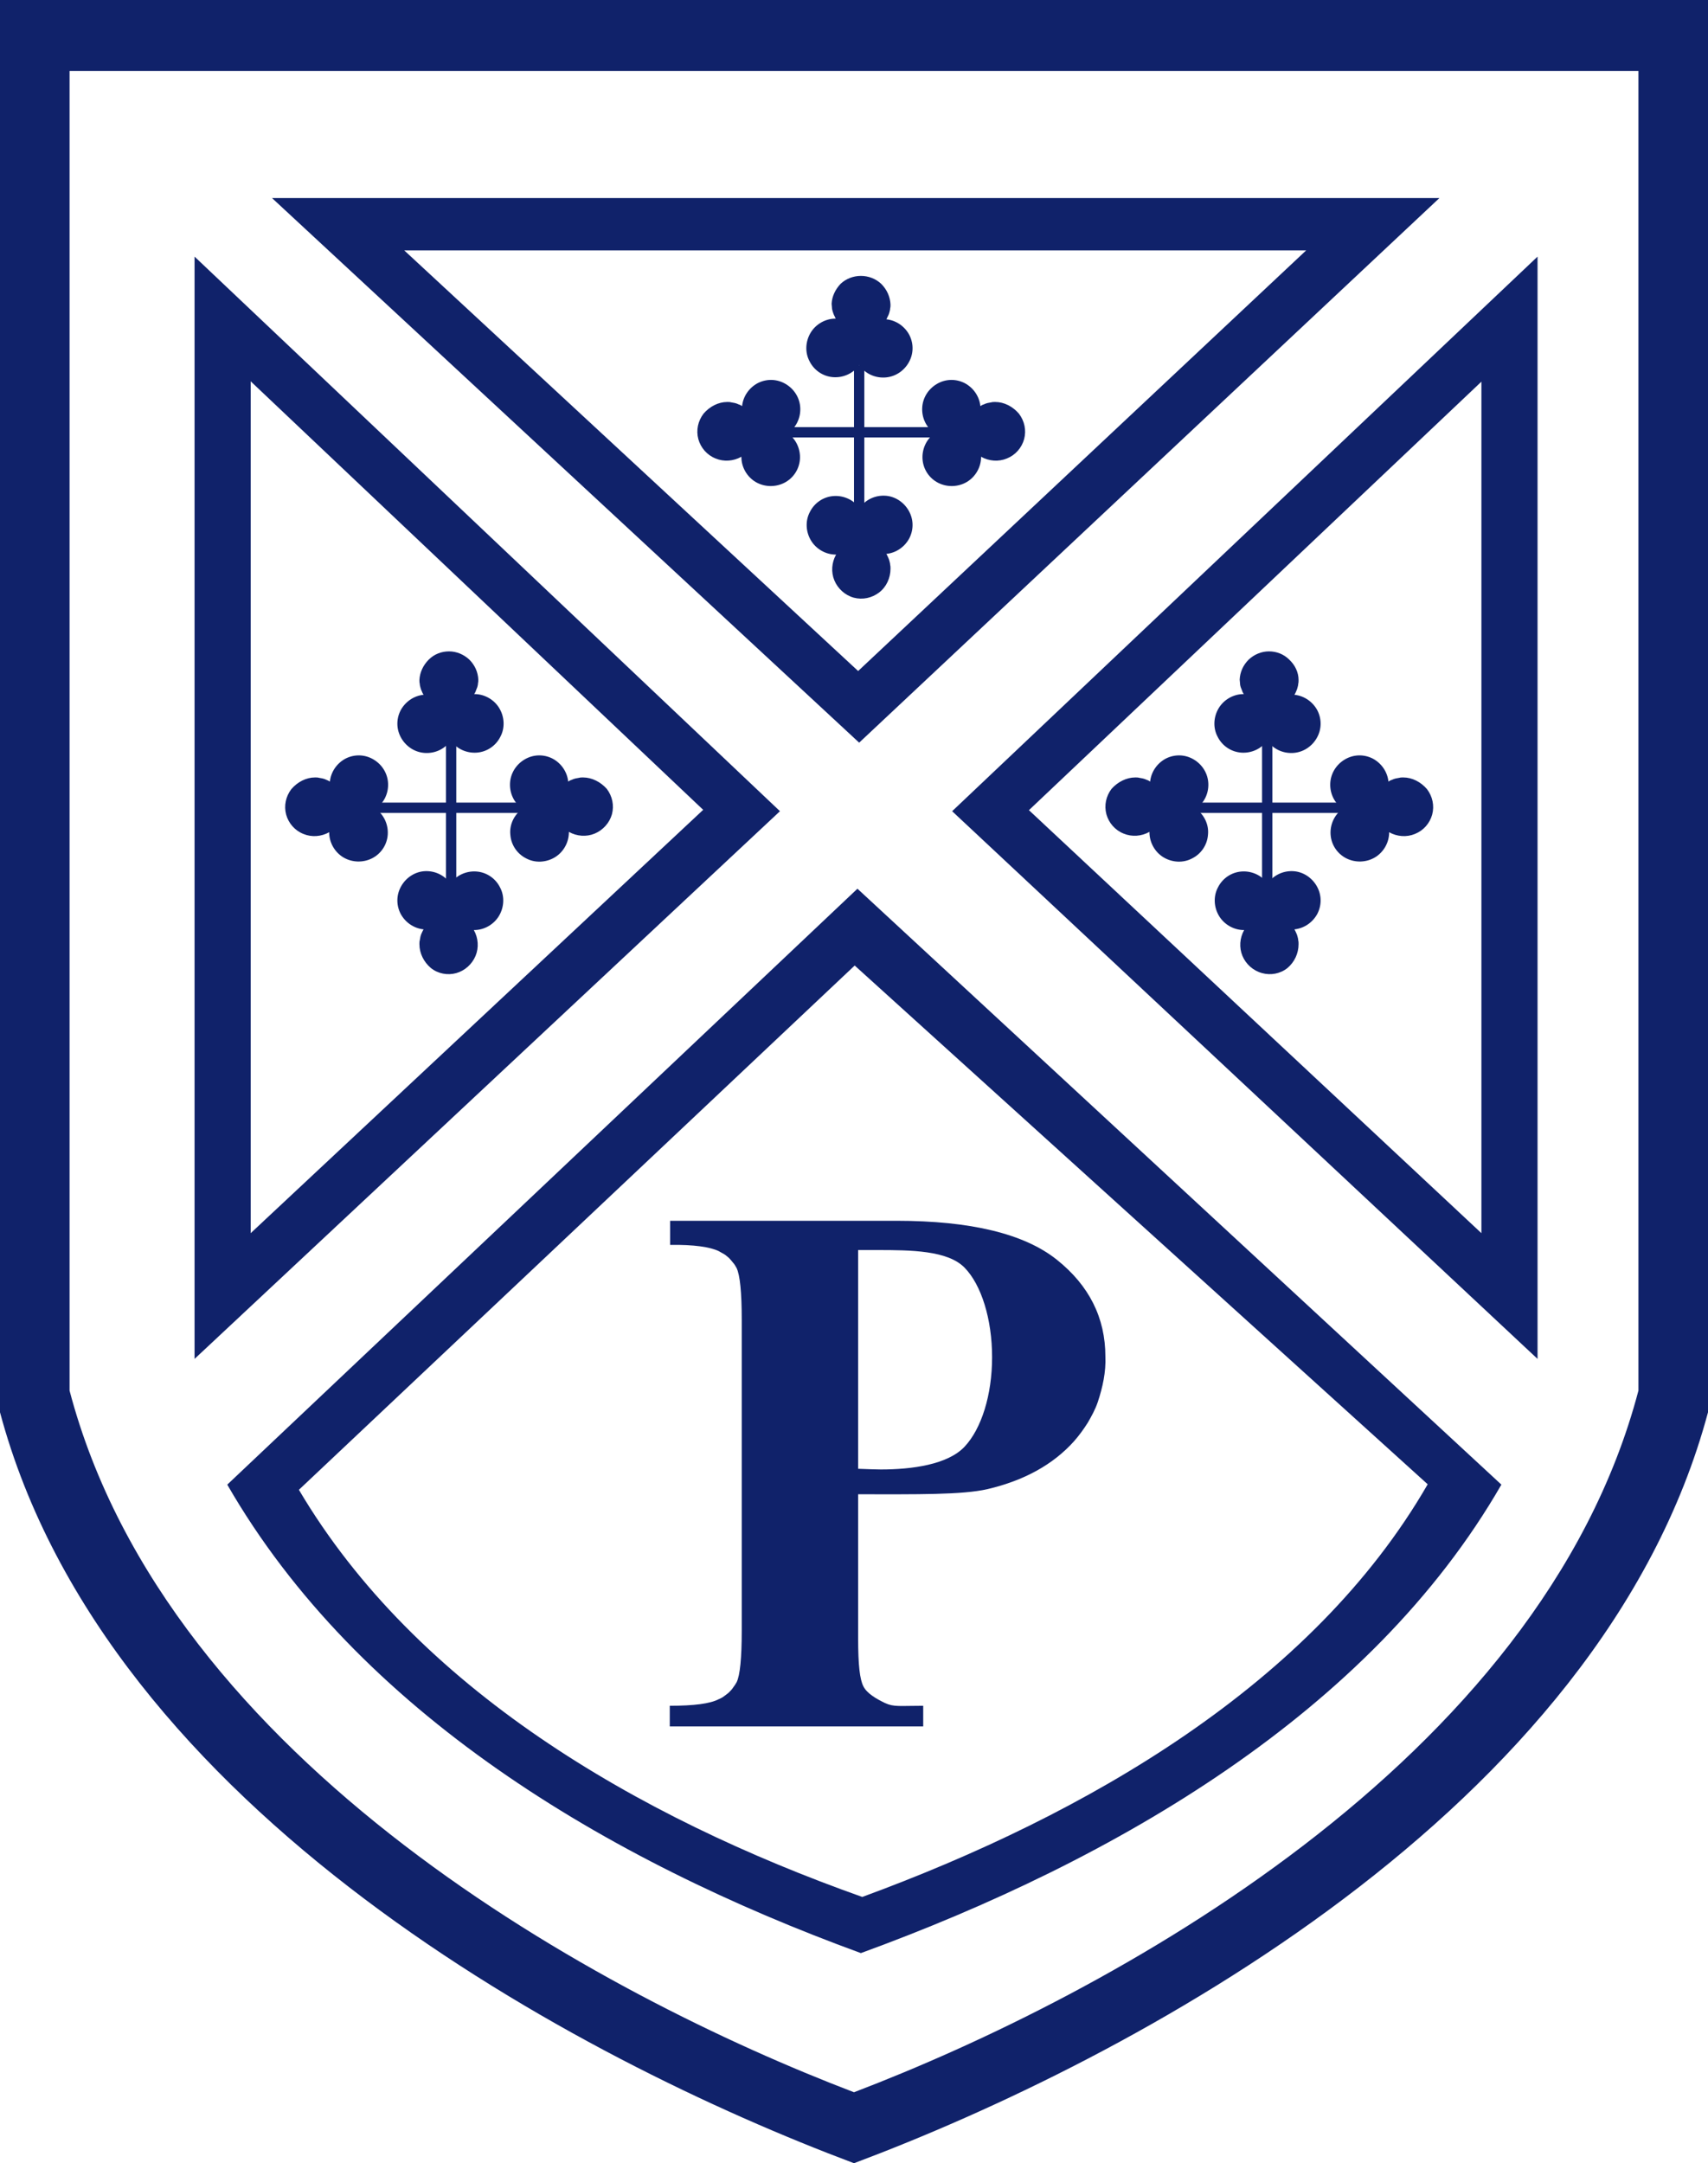 <?xml version="1.0" encoding="utf-8"?>
<!-- Generator: Adobe Illustrator 23.0.2, SVG Export Plug-In . SVG Version: 6.00 Build 0)  -->
<svg version="1.1" id="Layer_1" xmlns="http://www.w3.org/2000/svg" xmlns:xlink="http://www.w3.org/1999/xlink" x="0px" y="0px"
	 viewBox="0 0 496 628" style="enable-background:new 0 0 496 628;" xml:space="preserve">
<style type="text/css">
	.st0{fill:#10226A;}
	.st1{fill-rule:evenodd;clip-rule:evenodd;fill:#10226A;}
	.st2{fill:none;stroke:#10226A;stroke-width:3;}
	.st3{fill:#10226A;stroke:#10226A;stroke-width:3;}
</style>
<title>pmsFinal-svg</title>
<path class="st0" d="M0,0v410c31,115.8,168.5,188.2,248,218c79.5-29.8,217-102.2,248-218V0H0z M475.8,403.7
	C447.3,511.9,321.1,579.5,248,607.4c-73.1-27.9-199.3-95.5-227.8-203.7V20.6h455.6V403.7z"/>
<path class="st0" d="M249,258L66,431c38,66,110,109,184,136c74-27,148-70,186-136L249,258z M250.4,550.7
	C184.7,527.4,120.8,490,86.8,432.5l161.4-152.2l166.4,150.6C381.2,488.8,315.8,526.7,250.4,550.7z"/>
<path class="st1" d="M249.2,433.8v41.7c0,8,0.5,12,1.5,14c1,2.1,3.8,3.7,6.3,4.9c2.6,1.2,4.2,0.8,11.1,0.8v6h-73.6v-6
	c7,0,11.7-0.6,14.2-1.9c0.5-0.2,1.1-0.5,1.6-0.9c0.5-0.4,1-0.7,1.4-1.1c0.4-0.4,0.9-0.9,1.2-1.4c0.4-0.5,0.7-1,1-1.5
	c1-2,1.5-7,1.5-15v-90.3c0-7.9-0.5-12.9-1.5-15c-0.3-0.5-0.6-1.1-1-1.5c-0.4-0.5-0.8-1-1.2-1.4c-0.5-0.4-0.9-0.8-1.4-1.1
	c-0.5-0.3-1.1-0.6-1.6-0.9c-2.5-1.2-7.2-1.9-14.1-1.8v-7h65.7c21.7,0,37.2,3.8,46.6,11.3s14.1,16.9,14.1,28.1
	c0.1,2.2-0.1,4.5-0.5,6.7s-1,4.4-1.7,6.5s-1.8,4.1-2.9,6c-1.2,1.9-2.5,3.7-4,5.4c-6.1,6.8-14.5,11.4-25.1,13.9
	C279.4,434,266.3,433.8,249.2,433.8z M249.2,362.9v63.5c2.4,0.1,5.3,0.2,6.6,0.2c9,0,19.4-1.4,24.3-6.6s8-15,8-26s-3.1-21-8-26
	s-15.6-5.1-25.3-5.1H249.2z"/>
<path class="st0" d="M56.5,74.5v320l170-159L56.5,74.5z M72.8,110.7l131.4,124.4L72.8,358V110.7z"/>
<path class="st0" d="M169.3,225.7c-0.4,0-0.8,0-1.1,0.1c-0.4,0.1-0.7,0.1-1.1,0.2c-0.4,0.1-0.7,0.2-1.1,0.4c-0.4,0.1-0.7,0.3-1,0.5
	c-0.3-2.9-2.1-5.4-4.6-6.7c-2.6-1.3-5.6-1.2-8.1,0.3c-2.5,1.5-4.1,4.1-4.2,7c-0.1,2.9,1.2,5.6,3.6,7.3c-2.4,1.7-3.8,4.6-3.5,7.5
	c0.2,3,2,5.6,4.6,6.9c2.6,1.4,5.8,1.2,8.3-0.3c2.5-1.5,4.1-4.3,4.1-7.3v-0.1c2.3,1.3,5.1,1.5,7.5,0.5c2.4-1,4.3-3.1,5-5.6
	c0.7-2.6,0.1-5.3-1.5-7.4C174.4,227,171.9,225.7,169.3,225.7L169.3,225.7z"/>
<path class="st0" d="M91.5,225.7c0.4,0,0.8,0,1.1,0.1c0.4,0.1,0.7,0.1,1.1,0.2c0.4,0.1,0.7,0.2,1.1,0.4c0.3,0.1,0.7,0.3,1,0.5
	c0.3-2.9,2.1-5.4,4.6-6.7c2.6-1.3,5.6-1.2,8.1,0.3s4.1,4.1,4.2,7c0.1,2.9-1.2,5.6-3.6,7.3c2.4,1.7,3.7,4.6,3.5,7.5
	c-0.2,3-2,5.6-4.6,6.9c-2.6,1.3-5.8,1.2-8.3-0.3c-2.5-1.5-4.1-4.3-4.1-7.2v-0.1c-2.3,1.3-5.1,1.5-7.5,0.5c-2.5-1-4.3-3.1-5-5.6
	c-0.7-2.6-0.1-5.3,1.5-7.4C86.4,227,88.9,225.7,91.5,225.7L91.5,225.7z"/>
<path class="st0" d="M121.8,274.1c0-0.4,0-0.8,0.1-1.1c0.1-0.4,0.1-0.7,0.2-1.1c0.1-0.4,0.2-0.7,0.4-1.1c0.2-0.4,0.3-0.7,0.5-1
	c-2.9-0.3-5.4-2.1-6.7-4.6c-1.3-2.6-1.2-5.6,0.3-8.1c1.5-2.5,4.1-4.1,6.9-4.2c2.9-0.1,5.6,1.2,7.3,3.6c1.7-2.4,4.6-3.7,7.5-3.5
	c3,0.2,5.6,2,6.9,4.6c1.4,2.6,1.2,5.8-0.3,8.3c-1.5,2.5-4.3,4.1-7.2,4.1h-0.1c1.3,2.3,1.5,5.1,0.5,7.5c-1,2.4-3.1,4.3-5.6,5
	c-2.5,0.7-5.3,0.2-7.4-1.5C123.1,279.3,121.8,276.8,121.8,274.1L121.8,274.1z"/>
<path class="st0" d="M121.8,197.4c0,0.4,0,0.8,0.1,1.1c0,0.4,0.1,0.7,0.2,1.1c0.1,0.4,0.2,0.7,0.4,1.1c0.1,0.3,0.3,0.7,0.5,1
	c-2.9,0.3-5.4,2.1-6.7,4.6c-1.3,2.6-1.2,5.6,0.3,8.1c1.5,2.5,4.1,4.1,7,4.2c2.9,0.1,5.6-1.2,7.3-3.6c1.7,2.4,4.6,3.7,7.5,3.5
	c3-0.2,5.6-2,6.9-4.6c1.4-2.6,1.2-5.8-0.3-8.3c-1.5-2.5-4.3-4.1-7.2-4.1h-0.1c0.2-0.3,0.4-0.6,0.5-1c0.1-0.3,0.3-0.7,0.4-1
	c0.1-0.4,0.2-0.7,0.2-1.1c0.1-0.4,0.1-0.7,0.1-1.1c-0.1-2.2-1-4.2-2.6-5.8c-1.6-1.5-3.7-2.4-5.9-2.4s-4.3,0.8-5.9,2.4
	S121.9,195.2,121.8,197.4L121.8,197.4z"/>
<path class="st2" d="M131,215v42"/>
<path class="st2" d="M106.5,234.5h50"/>
<path class="st0" d="M276.5,235.5l170,159v-320L276.5,235.5z M430.2,358L298.8,235.2l131.4-124.4V358z"/>
<path class="st0" d="M329.7,225.7c0.4,0,0.8,0,1.1,0.1c0.4,0.1,0.7,0.1,1.1,0.2c0.4,0.1,0.7,0.2,1.1,0.4c0.4,0.1,0.7,0.3,1,0.5
	c0.3-2.9,2.1-5.4,4.6-6.7c2.6-1.3,5.6-1.2,8.1,0.3c2.5,1.5,4.1,4.1,4.2,7c0.1,2.9-1.2,5.6-3.6,7.3c2.4,1.7,3.8,4.6,3.5,7.5
	c-0.2,3-2,5.6-4.6,6.9c-2.6,1.4-5.8,1.2-8.3-0.3c-2.5-1.5-4.1-4.3-4.1-7.3v-0.1c-2.3,1.3-5.1,1.5-7.5,0.5c-2.5-1-4.3-3.1-5-5.6
	c-0.7-2.6-0.1-5.3,1.5-7.4C324.6,227,327.1,225.7,329.7,225.7L329.7,225.7z"/>
<path class="st0" d="M407.5,225.7c-0.4,0-0.8,0-1.1,0.1c-0.4,0.1-0.7,0.1-1.1,0.2c-0.4,0.1-0.7,0.2-1.1,0.4c-0.4,0.1-0.7,0.3-1,0.5
	c-0.3-2.9-2.1-5.4-4.6-6.7c-2.6-1.3-5.6-1.2-8.1,0.3c-2.5,1.5-4.1,4.1-4.2,7c-0.1,2.9,1.2,5.6,3.6,7.3c-2.4,1.7-3.7,4.6-3.5,7.5
	c0.2,3,2,5.6,4.6,6.9c2.6,1.3,5.8,1.2,8.3-0.3c2.5-1.5,4.1-4.3,4.1-7.2v-0.1c2.3,1.3,5.1,1.5,7.5,0.5c2.5-1,4.3-3.1,5-5.6
	c0.7-2.6,0.1-5.3-1.5-7.4C412.6,227,410.1,225.7,407.5,225.7L407.5,225.7z"/>
<path class="st0" d="M377.1,274.1c0-0.4,0-0.8-0.1-1.1c0-0.4-0.1-0.7-0.2-1.1c-0.1-0.4-0.2-0.7-0.4-1.1c-0.2-0.4-0.3-0.7-0.5-1
	c2.9-0.3,5.4-2.1,6.7-4.6c1.3-2.6,1.2-5.6-0.3-8.1c-1.5-2.5-4.1-4.1-6.9-4.2c-2.9-0.1-5.6,1.2-7.3,3.6c-1.7-2.4-4.6-3.7-7.5-3.5
	c-3,0.2-5.6,2-6.9,4.6c-1.4,2.6-1.2,5.8,0.3,8.3c1.5,2.5,4.3,4.1,7.2,4.1h0.1c-1.3,2.3-1.5,5.1-0.5,7.5c1,2.4,3.1,4.3,5.7,5
	c2.5,0.7,5.3,0.2,7.4-1.5C375.9,279.3,377.1,276.8,377.1,274.1L377.1,274.1z"/>
<path class="st0" d="M377.1,197.4c0,0.4,0,0.8-0.1,1.1c0,0.4-0.1,0.7-0.2,1.1c-0.1,0.4-0.2,0.7-0.4,1.1c-0.1,0.3-0.3,0.7-0.5,1
	c2.9,0.3,5.4,2.1,6.7,4.6c1.3,2.6,1.2,5.6-0.3,8.1c-1.5,2.5-4.1,4.1-7,4.2c-2.9,0.1-5.6-1.2-7.3-3.6c-1.7,2.4-4.6,3.7-7.5,3.5
	c-3-0.2-5.6-2-6.9-4.6c-1.4-2.6-1.2-5.8,0.3-8.3c1.5-2.5,4.3-4.1,7.2-4.1h0.1c-0.2-0.3-0.4-0.6-0.5-1c-0.1-0.3-0.3-0.7-0.4-1
	s-0.2-0.7-0.2-1.1c0-0.4-0.1-0.7-0.1-1.1c0.1-2.2,1-4.2,2.6-5.8c1.6-1.5,3.7-2.4,5.9-2.4c2.2,0,4.3,0.8,5.9,2.4
	C376.1,193.1,377.1,195.2,377.1,197.4L377.1,197.4z"/>
<path class="st2" d="M368,215v42"/>
<path class="st2" d="M392.5,234.5h-50"/>
<path class="st0" d="M79,57.5l170.5,158.1L418,57.5H79z M249.2,194.8L117.4,72.7h261.9L249.2,194.8z"/>
<path class="st0" d="M211.2,116.7c0.4,0,0.8,0,1.1,0.1c0.4,0.1,0.7,0.1,1.1,0.2c0.4,0.1,0.7,0.2,1.1,0.4c0.4,0.1,0.7,0.3,1,0.5
	c0.3-2.9,2.1-5.4,4.6-6.7c2.6-1.3,5.6-1.2,8.1,0.3s4.1,4.1,4.2,7s-1.2,5.6-3.6,7.3c2.4,1.7,3.7,4.6,3.5,7.5c-0.2,3-2,5.6-4.6,6.9
	c-2.6,1.3-5.8,1.2-8.3-0.3c-2.5-1.5-4.1-4.3-4.1-7.2v-0.1c-2.3,1.3-5.1,1.5-7.5,0.5c-2.5-1-4.3-3.1-5-5.6c-0.7-2.6-0.1-5.3,1.5-7.4
	C206.1,118,208.6,116.7,211.2,116.7z"/>
<path class="st0" d="M289,116.7c-0.4,0-0.8,0-1.1,0.1c-0.4,0.1-0.7,0.1-1.1,0.2c-0.4,0.1-0.7,0.2-1.1,0.4c-0.4,0.1-0.7,0.3-1,0.5
	c-0.3-2.9-2.1-5.4-4.6-6.7c-2.6-1.3-5.6-1.2-8.1,0.3s-4.1,4.1-4.2,7s1.2,5.6,3.6,7.3c-2.4,1.7-3.7,4.6-3.5,7.5c0.2,3,2,5.6,4.6,6.9
	c2.6,1.3,5.8,1.2,8.3-0.3c2.5-1.5,4.1-4.3,4.1-7.2v-0.1c2.3,1.3,5.1,1.5,7.5,0.5c2.5-1,4.3-3.1,5-5.6c0.7-2.6,0.1-5.3-1.5-7.4
	C294.1,118,291.6,116.7,289,116.7z"/>
<path class="st0" d="M258.6,165.1c0-0.4,0-0.8-0.1-1.1c0-0.4-0.1-0.7-0.2-1.1c-0.1-0.4-0.2-0.7-0.4-1.1c-0.2-0.4-0.3-0.7-0.5-1
	c2.9-0.3,5.4-2.1,6.7-4.6c1.3-2.6,1.2-5.6-0.3-8.1c-1.5-2.5-4.1-4.1-6.9-4.2c-2.9-0.1-5.6,1.2-7.3,3.6c-1.7-2.4-4.6-3.7-7.5-3.5
	c-3,0.2-5.6,2-6.9,4.6c-1.4,2.6-1.2,5.8,0.3,8.3c1.5,2.5,4.3,4.1,7.2,4.1h0.1c-1.3,2.3-1.5,5.1-0.5,7.5c1,2.4,3.1,4.3,5.6,5
	c2.6,0.7,5.3,0.1,7.4-1.5S258.6,167.8,258.6,165.1L258.6,165.1z"/>
<path class="st0" d="M258.6,88.4c0,0.4,0,0.8-0.1,1.1c0,0.4-0.1,0.7-0.2,1.1c-0.1,0.4-0.2,0.7-0.4,1.1c-0.2,0.3-0.3,0.7-0.5,1
	c2.9,0.3,5.4,2.1,6.7,4.6c1.3,2.6,1.2,5.6-0.3,8.1c-1.5,2.5-4.1,4.1-7,4.2c-2.9,0.1-5.6-1.2-7.3-3.6c-1.7,2.4-4.6,3.7-7.5,3.5
	c-3-0.2-5.6-2-6.9-4.6c-1.4-2.6-1.2-5.8,0.3-8.3c1.5-2.5,4.3-4.1,7.2-4.1h0.1c-0.2-0.3-0.3-0.7-0.5-1c-0.1-0.3-0.3-0.7-0.4-1.1
	s-0.2-0.7-0.2-1.1s-0.1-0.7-0.1-1.1c0.1-2.2,1.1-4.2,2.6-5.8c1.6-1.5,3.7-2.3,5.9-2.3s4.3,0.8,5.9,2.3
	C257.6,84.1,258.5,86.2,258.6,88.4L258.6,88.4z"/>
<path class="st3" d="M249.5,106v42"/>
<path class="st3" d="M274,125.5h-50"/>
</svg>
